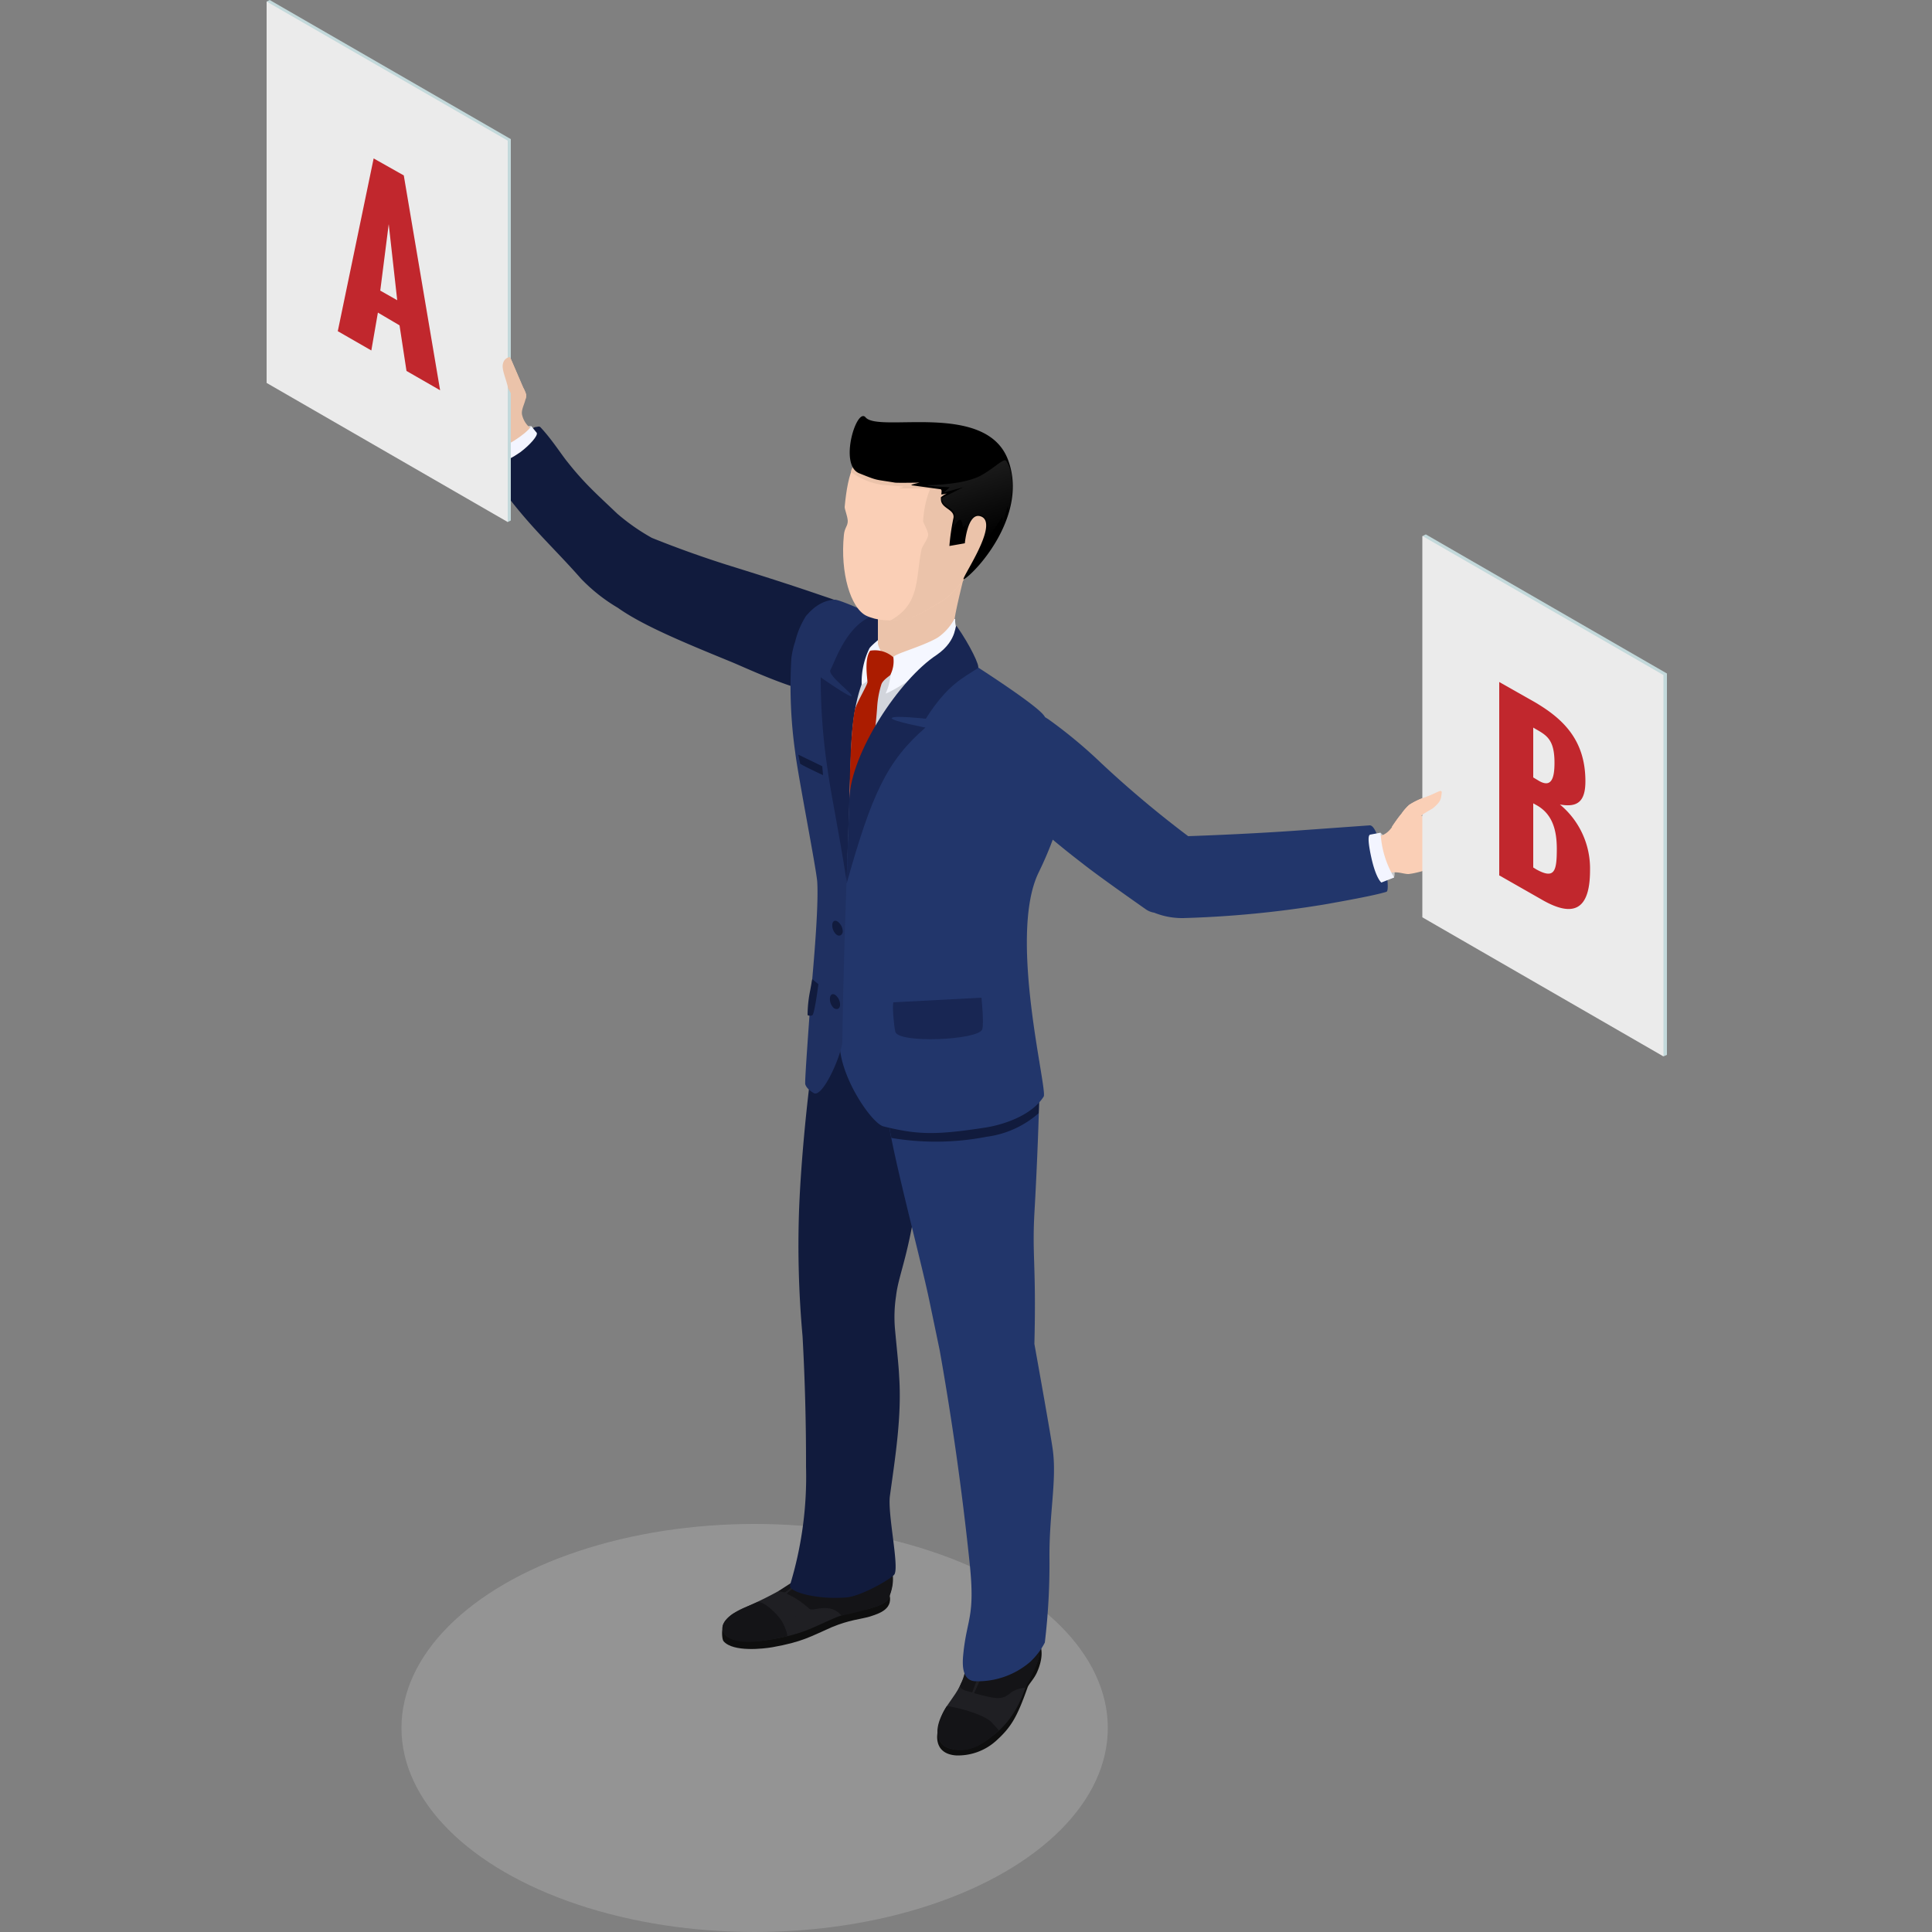 <?xml version="1.0" encoding="UTF-8"?>
<svg xmlns="http://www.w3.org/2000/svg" width="500" height="500">
  <rect width="100%" height="100%" fill="#808080" stroke="none"/>
  <defs>
    <linearGradient id="a" x1="71%" x2="46.3%" y1="94.1%" y2="18.4%">
      <stop offset="0%"></stop>
      <stop offset="100%" stop-color="#1A1A1A"></stop>
    </linearGradient>
  </defs>
  <g fill="none" transform="translate(69)">
    <ellipse cx="126.3" cy="447.2" fill="#E6E6E6" opacity=".2" rx="91.4" ry="52.8" style="mix-blend-mode:multiply"></ellipse>
    <path fill="#0E0E0E" d="M179.4 436.4c-1.3 3-3 5-5.2 10-1.2 2.8-1.3 7.5 4.2 7.9a14.7 14.7 0 0010.3-3.7c4-3.6 5.5-6.2 8.2-13.8.3-1 1.8-2.3 2.6-4.3 1-2.3 3-8.7-3.8-10.1-7.4-1.6-11.4 5.2-12.4 7a49.2 49.2 0 00-3.9 7z"></path>
    <path fill="#1F1F23" d="M180.5 435c-1.4 3.3-3.3 5-5.1 7.9-1 1.5-4 8.3 1.7 9.7 4.8 1.2 8.5-1.6 10.7-3.3 4-3 6.8-7 8.8-13.2.3-.9 3.1-5.5 3.3-7.5.1-1.2 1.8-6.4-4.9-7.8-7.4-1.5-10.3 4.5-11.3 6.3-1.1 1.8-1.3 3.8-3.2 8z"></path>
    <path fill="#1F1F23" d="M180.8 432.3c-.9 4.3-2.6 6-4.8 9.3-4.4 6.7 1.2 8.2 2 8.3 4.7.6 13.5-6.8 15.3-10 2.2-4 1.3-3.7 2.5-7.1.4-1 4-4 4-7 0-1.4.4-4-4.2-5.4-7-2-10.7 2.6-11.4 4.5-.7 1.9-2.1.7-3.4 7.4z"></path>
    <path fill="#141417" d="M182.6 438c-1.8-.5-3.5-.8-3-2a24.7 24.7 0 002.3-7.8c0-.4 2.2-1.5 4.5-.2l-3.8 10zm7 9.8c-2.8 2.4-5 4.1-7.2 4.7a9.6 9.6 0 01-6.4-.3c-2-1-4.2-4 0-10.6.2-.3 8.9 1.6 11.5 4l2 2.2zm-2.3-19a3.3 3.3 0 013.2.4c1 1 2.5 1.4 3.2.9 2.3-2 4.2-8.6 4.7-8.3a6.5 6.5 0 011.8 4.8c-.2 4.5-4 10.2-3.8 10.2a7.1 7.1 0 00-3.7 1.2 12.2 12.2 0 01-1.6 1.1 4.9 4.9 0 01-2.6.3c-.7 0-2.8-.5-5.4-1.2l4.2-9.3z"></path>
    <path fill="#0E0E0E" d="M146.3 421.1c-5.7 2.5-7.6 3.8-15.4 5.2-2.3.4-10.1 1.3-12.6-1.5-.5-.5-.5-2.8-.3-3.4.4-2.1 4.2-2.6 5.7-3.3 6.4-2.8 11-3.3 17.6-5 1.2-.3 7.7-2.2 10.5-2.5 2-.2 9 1 9.2 1.4 1.6 4.5-2.6 5.6-5 6.4-2.5.7-5.1.8-9.7 2.7z"></path>
    <path fill="#1F1F23" d="M123.8 416c6.5-2.5 11-3.3 17.6-5 1.2-.3 7.7-2.2 10.5-2.5a12 12 0 014.6 0l5-3.2a29 29 0 01.5 4 13.8 13.8 0 01-.8 3.6c0 1.9-3.2 2.8-5.1 3.4-2.4.6-5.1.7-9.7 2.7-5.7 2.5-7.6 3.8-15.3 5.2-2.3.4-10.7 1.7-12.7-1.5-1.7-2.6 1.9-5.3 5.4-6.7z"></path>
    <path fill="#1F1F23" d="M155.4 410.2c-4 2.5-13 5.2-13 5.2s-7.3 4.5-12.6 5.6c-8.6 1.6-10.8-.2-10.8-.2-.2-.4-1.7-2 6.4-5.5a93.3 93.3 0 0013-7.1c1.8-2.2 8.7.8 12.2-.6 4.6-1.8 9.4-3.6 10.8-2.3 1 1-4.7 4-6 4.9z"></path>
    <path fill="#141417" d="M161.5 405.5s1.7 3.2-.6 8.3c-.2.5-1.5 1.4-3.2 2a74.5 74.5 0 01-8.9 2.3c-3.3-3.7-7.4-.8-8.4-1.8a21.7 21.7 0 00-5.7-3.8c-.7-.1 6.9-5.2 7.4-5l2.6.1c1.7.2 3.5.9 5.2.3a62.5 62.5 0 019-3c1.2-.2 2.3.1 2.6.6zm-23.3 2.6a3.8 3.8 0 011.6-.6l1-.1c-5 3-6.2 4.7-6.8 4.7l-1.5-.3c2.9-2 5.5-3.5 5.8-3.7zm-17.6 9.6a68 68 0 016.5-3.1c1.6-.2 5 3 6.2 4.9.8 1.3 1.8 4 1.3 4-.2 0-7.3 1.7-10.9 1.4-2.9-.2-4.6-1.1-5.2-2-1.9-2.6 1.9-5 2.1-5.2z"></path>
    <path fill="#111B3D" d="M135.4 410.4a96 96 0 004.2-30.8 592.6 592.6 0 00-.9-33.8 261.2 261.2 0 01-.9-32.7c.6-16 3.2-40 5.4-49.8 1.2-5.3 2.2-1.2 6.6.7 2.5 1.2 17 5 18.6 7.4.5.7 1 6 .7 12.3-.2 7.4.7 13 .2 17.9-2.4 22.3-5.7 27.6-6.4 33.8a36.1 36.1 0 00-.3 8.3c.4 4.5 1 9.9 1.1 12.5.7 10.3-1 20.8-2.4 31-.6 4.7 2.4 18 1.2 20.2-.5 1-8.4 5.6-12.3 6-8.6.7-15.2-1.7-14.7-3z"></path>
    <path fill="#22366B" d="M161 285.6c-.8-2.1-1-7-1-8.7-.1-12.7 17-6.9 17-6.9a43.7 43.7 0 0113-.7c2.2.3 9.6-1.8 10 7 .2 6.6-.7 27.6-1.3 37.7-.6 11.3.5 13.2 0 33.8 1.4 7.8 4.2 23.5 4.7 27 1.2 8-.9 16.8-.8 28.5a171.5 171.5 0 01-1.2 21.8 18.4 18.4 0 01-3.8 5 20.8 20.8 0 01-14.3 5c-4-.3-3.1-6-2.9-8 1-8.5 3-9 1.5-23a777.5 777.5 0 00-7.7-54.6l-2.5-12c-2.7-13.4-13.3-51.5-10.7-51.9z"></path>
    <path fill="#111B3D" d="M57.5 120a2.7 2.7 0 011.6-1.3c2.5-1 6-2.3 7.6-4.2 1.6-1.9 1.5-3.8 3-4 .4 0 .8-.3 1.2.1 3 3.2 5.5 7.2 7 9 4.5 5.7 7.9 8.6 12.8 13.3a53.6 53.6 0 009 6.3c6.7 2.7 13.2 5 19.5 7 11.6 3.6 18.3 5.8 24.7 8 6 2 6.8 2.4 9.7 4.7 4.2 3.3 6.5 9.2 5.9 11.5-1.1 3.9-6.3 7.8-11.9 9.1-6.3 1.5-22.3-6.1-27.1-8.1-11.7-4.8-23-9.4-29.6-14.1a44.5 44.5 0 01-9.5-7.5c-6.6-7.5-12-12.3-18.4-20.5l-4.9-6.9c-.9-1.4-1-1.8-.6-2.5z"></path>
    <path fill="#CACACA" d="M65 116c-4.2 3.2-5 3-5 3a7.4 7.4 0 00-1.8-2.3c-1-1.4 9.8-7.2 10.3-6.4l.6 1.4c.4.7-1.5 2.5-4 4.4z"></path>
    <path fill="#EBC3AA" d="M49.6 89c3.4-1.2 6.4 8.5 12.9 11.5-.5-2.4-1.8-5-1.3-6.5a2.1 2.1 0 011.8-1.6l3.4 7.9a8.2 8.2 0 01.7 1.8c.2 1.7-1.3 3.6-1 5.2a6.2 6.2 0 002.3 3.6c.7.7-7.4 7.5-8.5 6-2.2-3-8.8-7.5-10.3-9.9-2.4-3.5-5-8.3-3.7-10.5 1.6-2.6 2.1-6.8 3.7-7.4z"></path>
    <path fill="#F3F5FF" d="M65.7 117c-4.3 3-6.1 2.8-6.1 2.8l-1.4-3c3.5-1 8.7-4.2 10.3-6.5l1.4 1.7c.4.7-1.7 3.1-4.2 5z"></path>
    <path fill="#D2D5DC" d="M137 194.6a119 119 0 01-.8-24.2 19 19 0 011-4.1 20.6 20.6 0 013.4-6 13.5 13.5 0 016.5-4.6c1.8-.5 17.9 6.8 25.1 10.7 12 6.4 29.3 17.9 29.3 19.4l.7 1c1.7 3.4 5.2 11.8-3.5 38.2-6.8 20.3.7 43.1-.6 44.7-2.6 3.2-12 4-12 4-19.3 1-37-2.9-44.4-9-.8-.6-.2-2.8.3-6.9.6-6 2.8-13 1.2-29.5-.4-3.7-5.4-27.8-6.1-33.7z"></path>
    <path fill="#111B3D" d="M161 285.6c-.8-2.1-1-7-1-8.7-.1-12.7 17-6.9 17-6.9a43.7 43.7 0 0113-.7c2.2.3 9.6-1.8 10 7 0 2.4 0 6.8-.2 11.8a25.4 25.4 0 01-13.5 6.1 69 69 0 01-24.6.3c-1.1-5.2-1.5-8.8-.7-8.9z"></path>
    <path fill="#22366B" d="M171.9 173.5a51.5 51.5 0 007.2-4c11 7 22.4 14.7 22.4 16.3l.7 1c1.7 3.3 10.6 12.3-2.4 39-8 16.4 2.4 56.3 1.3 58-3.2 5-10.6 7.3-15 8-13 2-17.6 1.9-26.5-.3-3-.8-11.3-12.8-11.3-21.6.2-19.6 1.9-43.2 2.5-62 .4-11.9 13-27.2 21-34.4z"></path>
    <path fill="#1F3061" d="M136.8 194.7a121.8 121.8 0 01-1-24.3 22.1 22.1 0 011-4.4 22 22 0 012.8-6.6c1.5-1.7 3.8-4 7.4-4.2 1.5-.1 13 5.2 20.8 9.1-4-.6-7.6-1-11.4 4.7-8.5 13-5.4 31.8-5.6 39-.7 19-1.5 40.3-1.8 61.4 0 3.1-5 14.8-7.4 13.5-1.6-1-2-1.7-2.2-2.3-.2-.7 1.2-18.8 1.5-23.7.6-6.8 2-22.1 1.6-28.7-.3-3.7-5-27.6-5.7-33.5z"></path>
    <path fill="#22366B" d="M185.7 193.7c-.1-2.6 2.1-7 4.3-8 2.8-1.2 6.9-3.2 12.4.5a124.8 124.8 0 0113.6 11.3 273.7 273.7 0 0022.5 18.9c5.5-.2 15.8-.6 27.5-1.4l19.5-1.4c.8 0 1.7 1.3 3 5.6.6 1.6 2.4 11.3 1.3 11.6-3.2 1-11.7 2.5-16.2 3.3a270.4 270.4 0 01-36.4 3.5 19.4 19.4 0 01-7.5-1.4 5.2 5.2 0 01-2.2-.9c-3-2.1-12.8-9-16.3-11.8a226.2 226.2 0 01-20.8-18 18.4 18.4 0 01-4.7-11.8z"></path>
    <path fill="#CACACA" d="M286.8 222c1.1 5.2 2.2 5.4 2.2 5.4 1 0 1.8 0 2.7-.3 1.1-1.2-2.1-11.6-3.5-11.5a18.8 18.8 0 00-2 .8c-.4.6-.1 2.5.6 5.6z"></path>
    <path fill="#FACFB6" d="M304 210.3a9.7 9.7 0 01-5.2.8c.2-.3 2.8-1.7 3-1.9 2.2-1.8 2.2-2.5 2.4-3.9.1-1.4-1.4 0-4 .9a18.4 18.4 0 00-4.5 2.1 12.8 12.8 0 00-2 2.3c-2 2.3-2.6 4.7-5.1 5.6l-1.1.4c-.5.1 1.1 10.1 2.4 9.6 2.3-1 4.1 0 5.6 0 2-.2 4.6-1 9.5-2.6 1.5-.5 4.3-3.7 5.4-5.6s0-7.2-.8-9.2c-1.2-2.8-2.8 0-5.5 1.5z"></path>
    <path fill="#F3F5FF" d="M286 222.4c1.2 5.1 2.5 6 2.5 6l3.3-1.3a24.9 24.9 0 01-3.5-11.6l-2.7.5c-.8.2-.3 3.3.4 6.4z"></path>
    <path fill="#16224C" d="M145.2 199.3a160.7 160.7 0 01-1.8-24s8 5.6 8 4.8c.2-.7-6.2-5.3-5.5-6.7 1.2-2 4.7-13.8 13.5-14.6 1.6-.1 5.4.7 8.4 5.5-14.6 3.1-16.2 19.3-16.6 31.3l-1.1 32.5c-1.7-11.2-4.1-22.9-4.9-28.8z"></path>
    <path fill="#F3F5FF" d="M166.8 159.4a12 12 0 016.5-1.5c-.4 3.5.6 4.5 0 4.9l-14 9.4c-2.8 2.4-2.8 3.7-5.3 5a20 20 0 012-9.4c.4-.8 6.6-6 10.8-8.4z"></path>
    <path fill="#EBC3AA" d="M178.2 167.1s-8 7-16 4a6.3 6.3 0 01-4-4.5v-8.1l22.4-9.7s-2.3 9-2.6 11.8a48.6 48.6 0 00.2 6.5z"></path>
    <path fill="#FACFB6" d="M152 120.4c-1.3 2.5-2 6.4-2.4 10.8 0 .7.7 2.2.8 3.6 0 1.4-.8 1.7-1 3.6-1 10 1.8 18.9 5.7 20.9 2.7 1.3 6.5 1.7 10.8.7 2.7-.5 6.2-2.9 9-4.5 2.5-1.5 4.6-4.6 7-7.1 11.2-11.9 6.8-24.7-2.8-30.1-9.6-5.5-23.1-6-27.1 2z"></path>
    <path fill="#EBC3AA" d="M181.5 119.9l-3-.2c-2.8-.3-8 5.1-8.6 15.2 0 .3 1.4 2.7 1.3 3.6-.1 1-1.5 2.9-1.7 3.6-1.6 7.8-.3 14.2-8.1 18.5a22.3 22.3 0 004.5-.5c2.7-.6 6.2-3 9-4.6 2.5-1.5 4.6-4.6 7-7.1 10.1-10.8 7.4-22.4-.4-28.5z"></path>
    <path fill="#EBC3AA" d="M179 118.3c-9.6-5.5-21.6-1-26.4 1.7a3.5 3.5 0 00-1.4 2.1 17.4 17.4 0 008.4 3.4l5 .4c.7.1-1.1.5-1.1.5s5.7 0 6.5 0c3 .4 4 .7 4.1.9 2 1.4.2 2.3.9 3.7.8 1.7 3.2 2.2 2.6 4.4a46.5 46.5 0 00-1 5s4.4 1 4.5.6c.5-2 .6-7.4 4-7.1 4.5.3 3.5-10.2-6.1-15.6z"></path>
    <path fill="#000" d="M155 108c-2.3-2.7-7 12.4-1.6 14.5 5 2 3.8 1.5 9.2 2.4.7.1 6.4 0 6.4 0s-2.8.6-2 .7l7.3 1c.5 0 .4.7.3 1.3 0 .2 1.4-.2 1.4-.2a9 9 0 00-1.5 1c0 .5 0 1 .2 1.4.8 1.7 3.6 2 3 4.2a60.1 60.1 0 00-1 7l4-.7s.7-8 4-7c5.5 1.6-5.8 17.2-4.2 16.3 3.5-2.2 16.8-17 11.3-31.1-5.9-15-33.4-6.7-36.8-10.8z"></path>
    <path fill="url(#a)" d="M191.5 119.4c3 4.9.5 13 .5 13l-.2-1.4-1.3 4.6s0-2.4-.2-1.7a52.6 52.6 0 01-4.5 6.2s1-3.1.7-4.8a2.6 2.6 0 00-1.5-1.9c-3-1.2-4.3 5.4-4.3 5.4l.3-2.9-.8.5s-.2-1.8-.7-1.9c-.9 0-2 2.7-2 2.7a23.4 23.4 0 00.6-3.8c0-1-1-1.7-2.2-2.5a2.7 2.7 0 01-1.2-2l5.6-2.8-5.1 1.4 1.6-1.4s-4.8-.2-5.9-.5c-.5-.1 8.4.1 13.5-2.3 3.6-1.8 6.5-5 7-4z"></path>
    <path fill="#F5F7FF" d="M173.7 165a14 14 0 004.3-4.8h.2c-.2 3.4 2.7 6.4 2 6.8-4 2.7-17.4 11.7-20 12.5 1-2.3 1-2.8 2-9.4.2-.9 7.4-2.7 11.5-5.1z"></path>
    <path fill="#AB1C00" d="M156.2 168.4a7.2 7.2 0 016 1.7 7.8 7.8 0 01-.8 4.6c-.4.4-1.9 1.3-2.3 2.4a24.8 24.8 0 00-1.1 6c-.6 9-3.3 25-3.3 25-1.7 1.1-3.8 1.2-3.8-1.8 0-6.3.3-17.3 1.3-22.4.3-1.7 3-6.1 3.3-7.3 0-1-.9-6 .7-8.2z"></path>
    <path fill="#182653" d="M173.4 169.5c5.8-4 4.5-8.5 5.3-7.3 3.3 4.7 6 10.3 5.4 10.7-4 2.6-8 4.4-13.5 13.1 0 0-8.2-.9-8.8-.2-.6.7 8.7 2.5 8.7 2.5-10 8.7-13.9 17.2-20.4 40.4l.7-21.9c.4-12 13-31 22.6-37.3zm-11.2 89.9l22.8-1.2s.7 6.6.2 8.2c-1 2.8-21.8 3.7-22.5.6-.4-1.8-.8-6.7-.5-7.6z"></path>
    <path fill="#111B3D" d="M141.4 262.5c-.1.4-.9.5-1.4.2a32.2 32.2 0 01.7-6.5l.5-2.8 1.6 1.3s-.8 6.3-1.4 7.8zm-3.3-64.8l-.5-2.4 6.2 3 .2 2.3s-4.8-2.2-6-3zm7.7 60.5a3.2 3.2 0 001 2.7c.8.5 1.5.2 1.6-.7a3.2 3.2 0 00-1.1-2.6c-.7-.6-1.4-.3-1.5.6zm.6-19a3.2 3.2 0 001.1 2.7c.7.5 1.4.2 1.6-.7a3.2 3.2 0 00-1.2-2.6c-.7-.6-1.4-.3-1.5.6z"></path>
    <path fill="#C3D9DB" d="M362.4 273l-.9.4-62.3-134.7.8-.4 62.4 36z"></path>
    <path fill="#EBEBEB" d="M361.5 273.4l-62.4-36v-98.7l62.4 36z"></path>
    <path fill="#FACFB6" d="M300.2 206.2a18.4 18.4 0 00-4.5 2.1 12.8 12.8 0 00-2 2.3 34.5 34.5 0 00-2.5 3.4 14.2 14.2 0 013.8 2.4c1-2 4-5.3 3.8-5.3.2-.3 2.7-1.7 3-1.9 2.2-1.8 2.1-2.5 2.3-3.9.2-1.4-1.3 0-4 .9z"></path>
    <path fill="#C3D9DB" d="M63.2 134.7l-.8.4L0 .4.8 0l62.4 36z"></path>
    <path fill="#EBEBEB" d="M62.4 135.1L0 99.1V.4l62.4 36z"></path>
    <path fill="#EBC3AA" d="M64 103.4l3-.1c.2-.4.2-.8.2-1.2a8.2 8.2 0 00-.8-1.8L63 92.4a2.1 2.1 0 00-1.8 1.6c-.5 1.5.8 4 1.3 6.5l1.6 2.9z"></path>
    <path fill="#C1272D" d="M319 226.6v-50.1l9 5.1c7.4 4.3 13.3 9.8 13.3 20.6 0 5.4-2.2 6.8-6.6 6a21.5 21.5 0 017.8 17c0 10.2-4.2 12.5-12.7 7.5l-10.7-6.1zm8.8-25.4l1.5.9c3.3 1.9 4-.9 4-4.7 0-6-2-7.1-5-8.8l-.5-.3v13zm0 23.3l.8.5c4.7 2.6 5.3.5 5.3-5.3 0-4.8-1.1-9-5.2-11.3l-.9-.5v16.6zM18.4 85.8L27.7 41l7.8 4.4 9.4 55.6-8.7-5-1.8-11.8-5.6-3.3-1.7 9.8-8.7-5zm11-10.6l4.4 2.5L31.6 58l-2.2 17.3z"></path>
  </g>
</svg>

